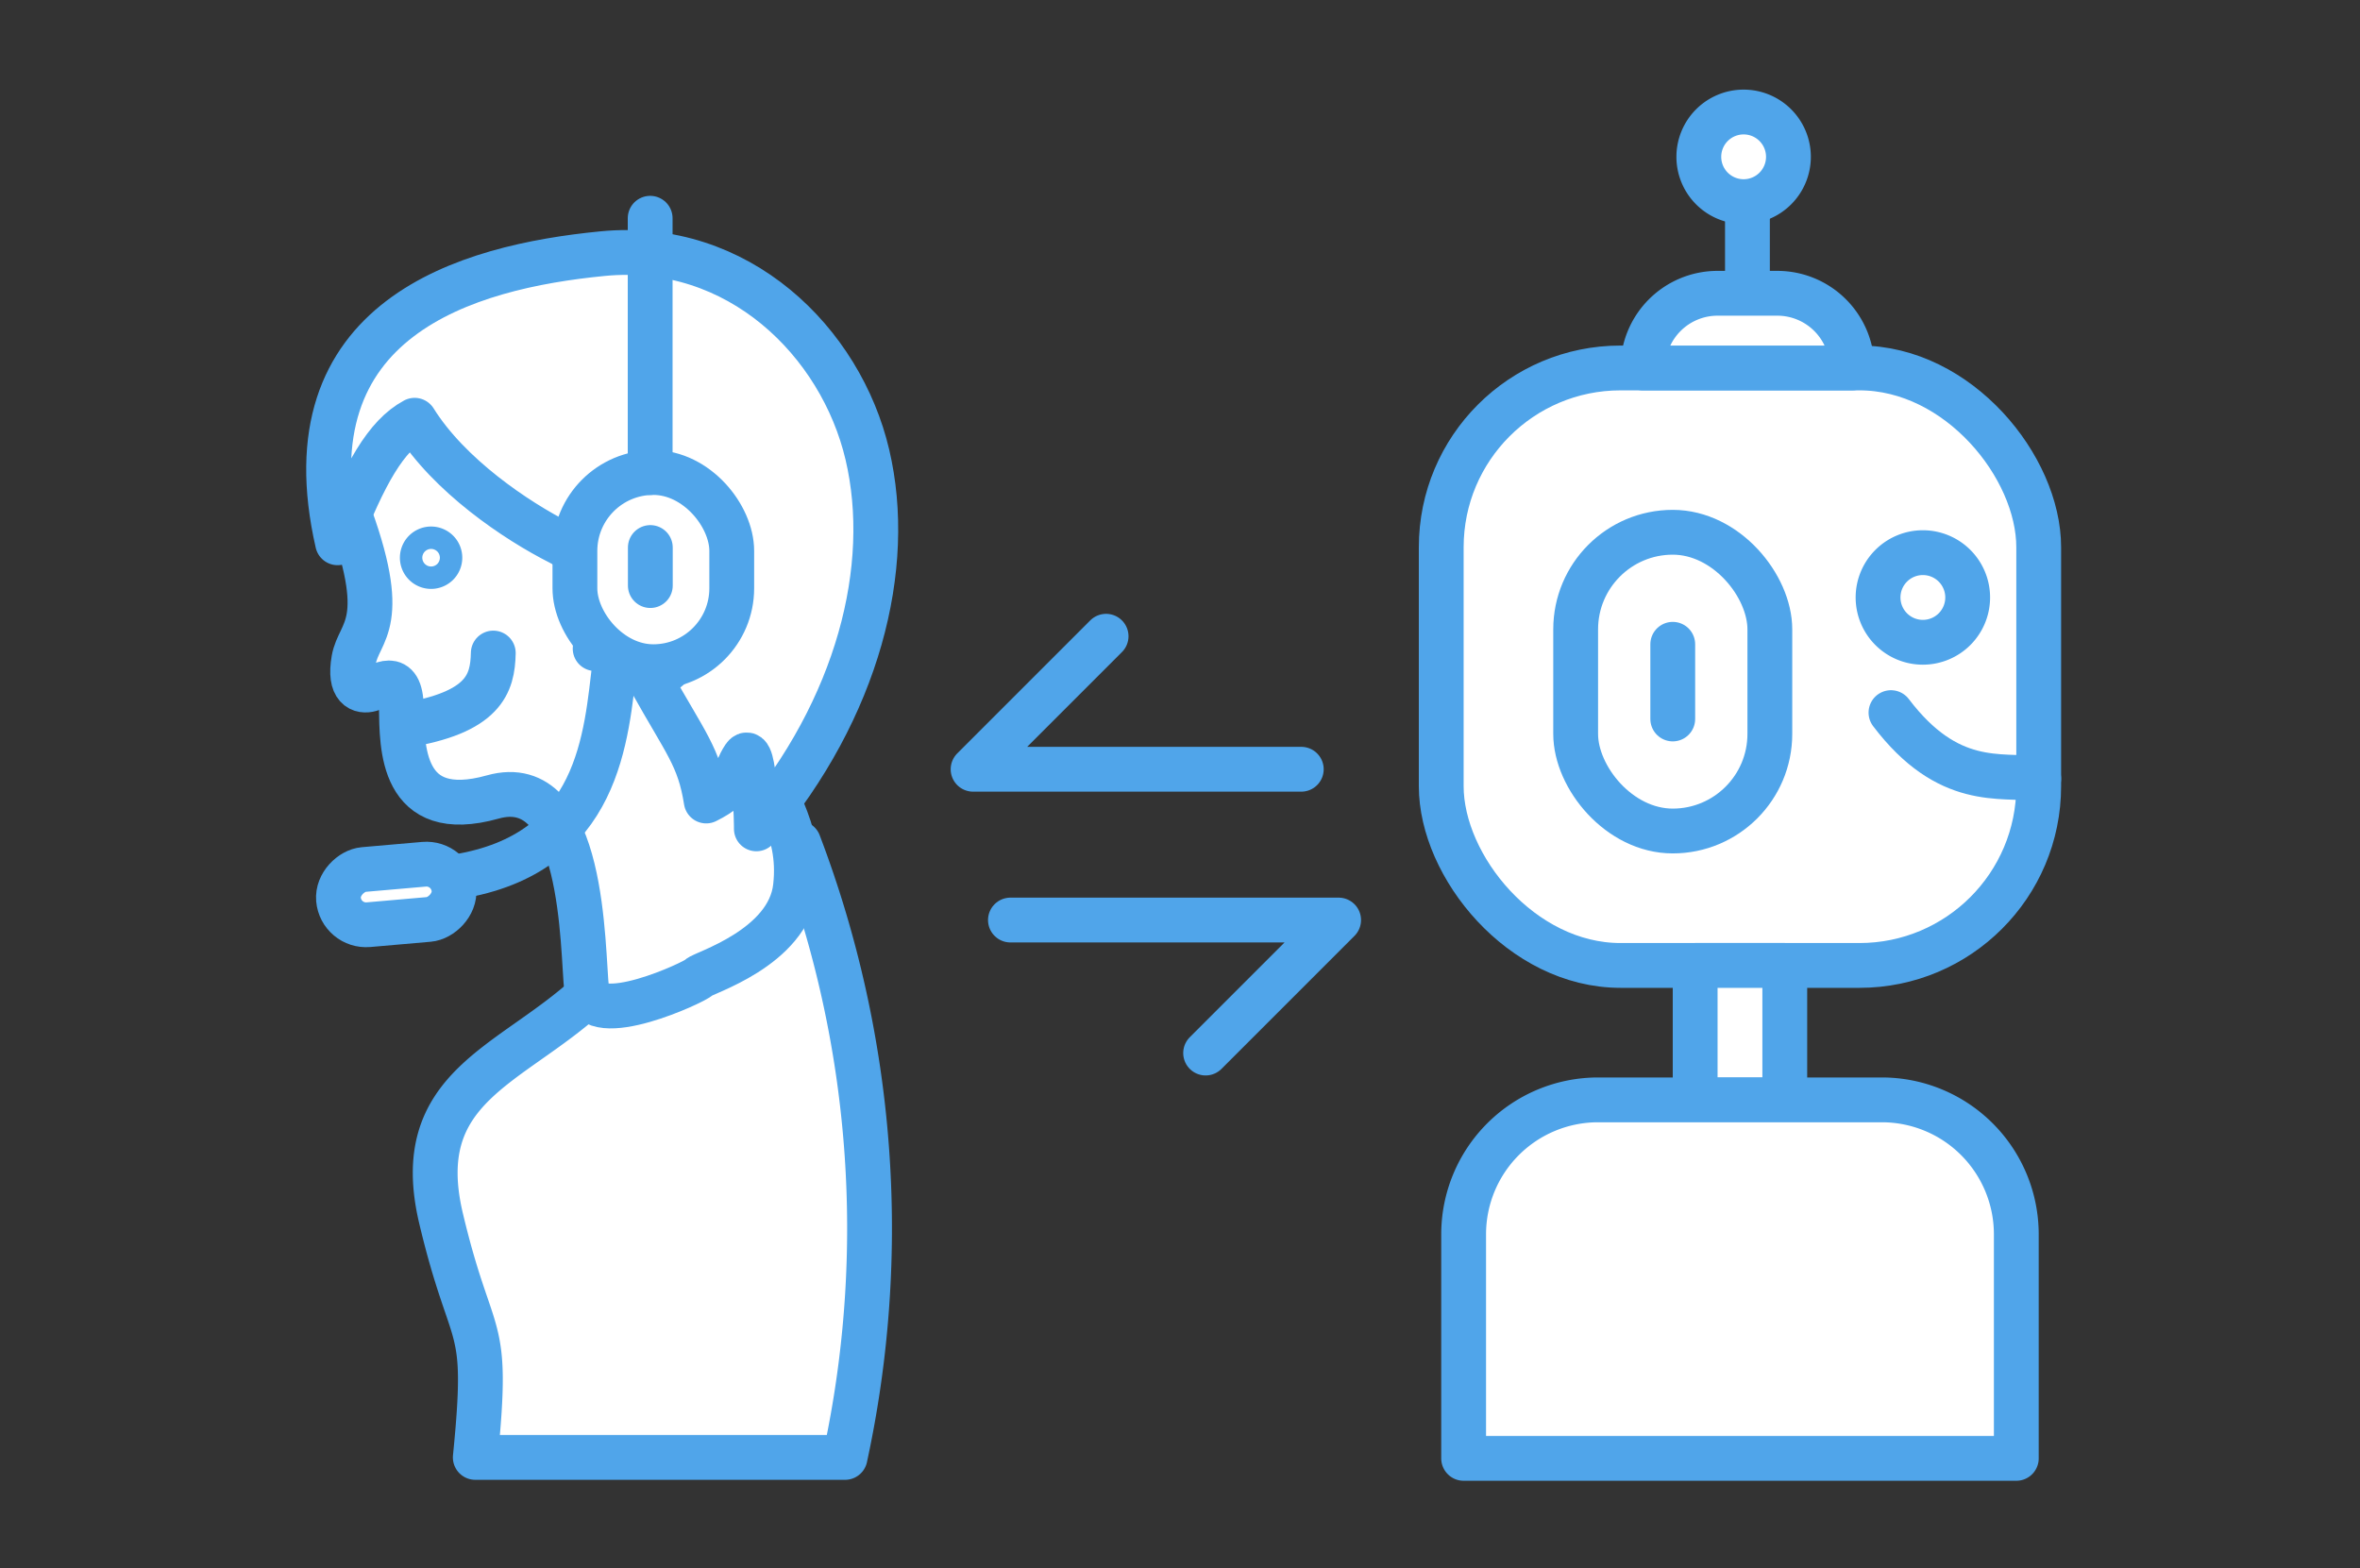 <svg xmlns="http://www.w3.org/2000/svg" width="316" height="210" viewBox="0 0 316 210">
  <rect x="0" y="0" width="316" height="210" fill="#333333" stroke="none"/>
  <g id="グループ_1796" data-name="グループ 1796" transform="translate(1212 -2005)">
    <g id="グループ_1785" data-name="グループ 1785" transform="translate(678 -462.731)">
      <path id="パス_641058" data-name="パス 641058" d="M-1685.172,2580.635a145,145,0,0,1,6.2,82.238h-49.511c1.913-19.173-.383-14.333-4.579-31.98s9.221-20.343,19.776-30" transform="translate(-97.877)" fill="#fff" stroke="#50a5ea" stroke-linecap="round" stroke-linejoin="round" stroke-width="6"/>
      <g id="グループ_1621" data-name="グループ 1621" transform="translate(-1697.021 2482.731)">
        <g id="グループ_1620" data-name="グループ 1620">
          <rect id="長方形_279" data-name="長方形 279" width="80" height="80" rx="24" transform="translate(0 34.269)" fill="#fff" stroke="#50a5ea" stroke-linecap="round" stroke-linejoin="round" stroke-width="6"/>
          <rect id="長方形_280" data-name="長方形 280" width="26" height="40" rx="13" transform="translate(18 56.269)" fill="#fff" stroke="#50a5ea" stroke-linecap="round" stroke-linejoin="round" stroke-width="6"/>
          <path id="パス_641046" data-name="パス 641046" d="M-1672,2328.5v10" transform="translate(1703 -2257.232)" fill="none" stroke="#50a5ea" stroke-linecap="round" stroke-linejoin="round" stroke-width="6"/>
          <path id="パス_641048" data-name="パス 641048" d="M-1672,2328.5v11" transform="translate(1713 -2315.232)" fill="none" stroke="#50a5ea" stroke-linecap="round" stroke-linejoin="round" stroke-width="6"/>
          <path id="パス_641047" data-name="パス 641047" d="M438.237,138.869a6,6,0,1,0,6-6A6,6,0,0,0,438.237,138.869Z" transform="translate(-379.747 -73.87)" fill="none" stroke="#50a5ea" stroke-linecap="round" stroke-linejoin="round" stroke-width="6"/>
          <path id="パス_641049" data-name="パス 641049" d="M438.237,138.869a6,6,0,1,0,6-6A6,6,0,0,0,438.237,138.869Z" transform="translate(-403.747 -132.87)" fill="#fff" stroke="#50a5ea" stroke-linecap="round" stroke-linejoin="round" stroke-width="6"/>
          <path id="長方形_281" data-name="長方形 281" d="M10,0h8A10,10,0,0,1,28,10v0a0,0,0,0,1,0,0H0a0,0,0,0,1,0,0v0A10,10,0,0,1,10,0Z" transform="translate(27 24.269)" fill="#fff" stroke="#50a5ea" stroke-linecap="round" stroke-linejoin="round" stroke-width="6"/>
          <path id="パス_641050" data-name="パス 641050" d="M-1701.219,2357c-5.172-.613-12.095,1.27-19.781-8.853" transform="translate(1781.219 -2267.731)" fill="#fff" stroke="#50a5ea" stroke-linecap="round" stroke-linejoin="round" stroke-width="6"/>
        </g>
        <rect id="長方形_282" data-name="長方形 282" width="12" height="18" transform="translate(34 114.269)" fill="#fff" stroke="#50a5ea" stroke-linecap="round" stroke-linejoin="round" stroke-width="6"/>
        <path id="長方形_283" data-name="長方形 283" d="M18,0H56A18,18,0,0,1,74,18V48a0,0,0,0,1,0,0H0a0,0,0,0,1,0,0V18A18,18,0,0,1,18,0Z" transform="translate(3 132.269)" fill="#fff" stroke="#50a5ea" stroke-linecap="round" stroke-linejoin="round" stroke-width="6"/>
      </g>
      <g id="グループ_1622" data-name="グループ 1622" transform="translate(-1846 2496.954)">
        <path id="パス_641052" data-name="パス 641052" d="M-2574.587,2586.742c6.046,15.929,1.677,16.646.993,20.565s1.006,4.329,2.213,3.985,4.06-2.75,4.152,2.415-.131,15.466,12.236,12,11.976,20.386,12.578,25.841,14.683-1.15,15.045-1.691,11.991-3.9,12.912-12.125-3.53-12.029-5.629-20.726.575-19.318,1.555-27.375-5.907-19.634-19.236-20.457S-2580.633,2570.813-2574.587,2586.742Z" transform="translate(2576.97 -2548.216)" fill="#fff" stroke="#50a5ea" stroke-linecap="round" stroke-linejoin="round" stroke-width="6"/>
        <path id="パス_641051" data-name="パス 641051" d="M-2526.436,2639.912c13.624-16.147,18.413-35.029,14.864-50.11-3.553-15.1-17.289-28.68-35.458-26.91s-42.372,8.586-35.479,38.716c3.636-9.287,6.478-14.34,10.316-16.407,4.6,7.382,13.583,13.44,19.459,16.407s5.1,11.594,4.712,14.169c2.842-10.975,4.2-17.53,9.411-17.5s8.449,5.942,7.112,11.068-8.141,10.4-9.038,10.807c4.6,8.261,6.453,10.086,7.387,16.029,4.268-2.108,3.613-3.734,5.08-5.906S-2526.408,2639.879-2526.436,2639.912Z" transform="translate(2583.711 -2558.153)" fill="#fff" stroke="#50a5ea" stroke-linecap="round" stroke-linejoin="round" stroke-width="6"/>
        <path id="パス_641053" data-name="パス 641053" d="M438.237,135.546a2.676,2.676,0,1,0,2.676-2.676A2.677,2.677,0,0,0,438.237,135.546Z" transform="translate(-427.191 -90.093)" fill="none" stroke="#50a5ea" stroke-linecap="round" stroke-linejoin="round" stroke-width="3"/>
        <path id="パス_641054" data-name="パス 641054" d="M-1683.493,2573.892c10.886-1.729,12-5.615,12.091-9.721" transform="translate(1693.452 -2505.954)" fill="none" stroke="#50a5ea" stroke-linecap="round" stroke-linejoin="round" stroke-width="6"/>
        <rect id="長方形_284" data-name="長方形 284" width="21" height="26" rx="10.5" transform="translate(32.979 34.046)" fill="#fff" stroke="#50a5ea" stroke-linecap="round" stroke-linejoin="round" stroke-width="6"/>
        <rect id="長方形_285" data-name="長方形 285" width="7.417" height="15.524" rx="3.709" transform="matrix(0.087, 0.996, -0.996, 0.087, 16.465, 86.175)" fill="#fff" stroke="#50a5ea" stroke-linecap="round" stroke-linejoin="round" stroke-width="6"/>
        <path id="パス_641055" data-name="パス 641055" d="M-1672,2328.5v5.094" transform="translate(1715.078 -2284.411)" fill="none" stroke="#50a5ea" stroke-linecap="round" stroke-linejoin="round" stroke-width="6"/>
        <path id="パス_641056" data-name="パス 641056" d="M-1704.5,2538v-34.046" transform="translate(1747.556 -2503.954)" fill="none" stroke="#50a5ea" stroke-linecap="round" stroke-linejoin="round" stroke-width="6"/>
        <path id="パス_641057" data-name="パス 641057" d="M-1678.544,2563.471c-1.188,9.691-1.881,25.583-21.237,28.656" transform="translate(1716.881 -2503.954)" fill="none" stroke="#50a5ea" stroke-linecap="round" stroke-linejoin="round" stroke-width="6"/>
      </g>
      <path id="パス_641059" data-name="パス 641059" d="M-1703.542,2564.731h-43.945l17.809-17.809" transform="translate(-12.218 6)" fill="none" stroke="#50a5ea" stroke-linecap="round" stroke-linejoin="round" stroke-width="6"/>
      <path id="パス_641060" data-name="パス 641060" d="M0,0H43.945L26.136,17.809" transform="translate(-1754.705 2590.922)" fill="none" stroke="#50a5ea" stroke-linecap="round" stroke-linejoin="round" stroke-width="6"/>
    </g>
    <rect id="長方形_369" data-name="長方形 369" width="316" height="210" transform="translate(-1212 2005)" fill="none"/>
  </g>
</svg>

